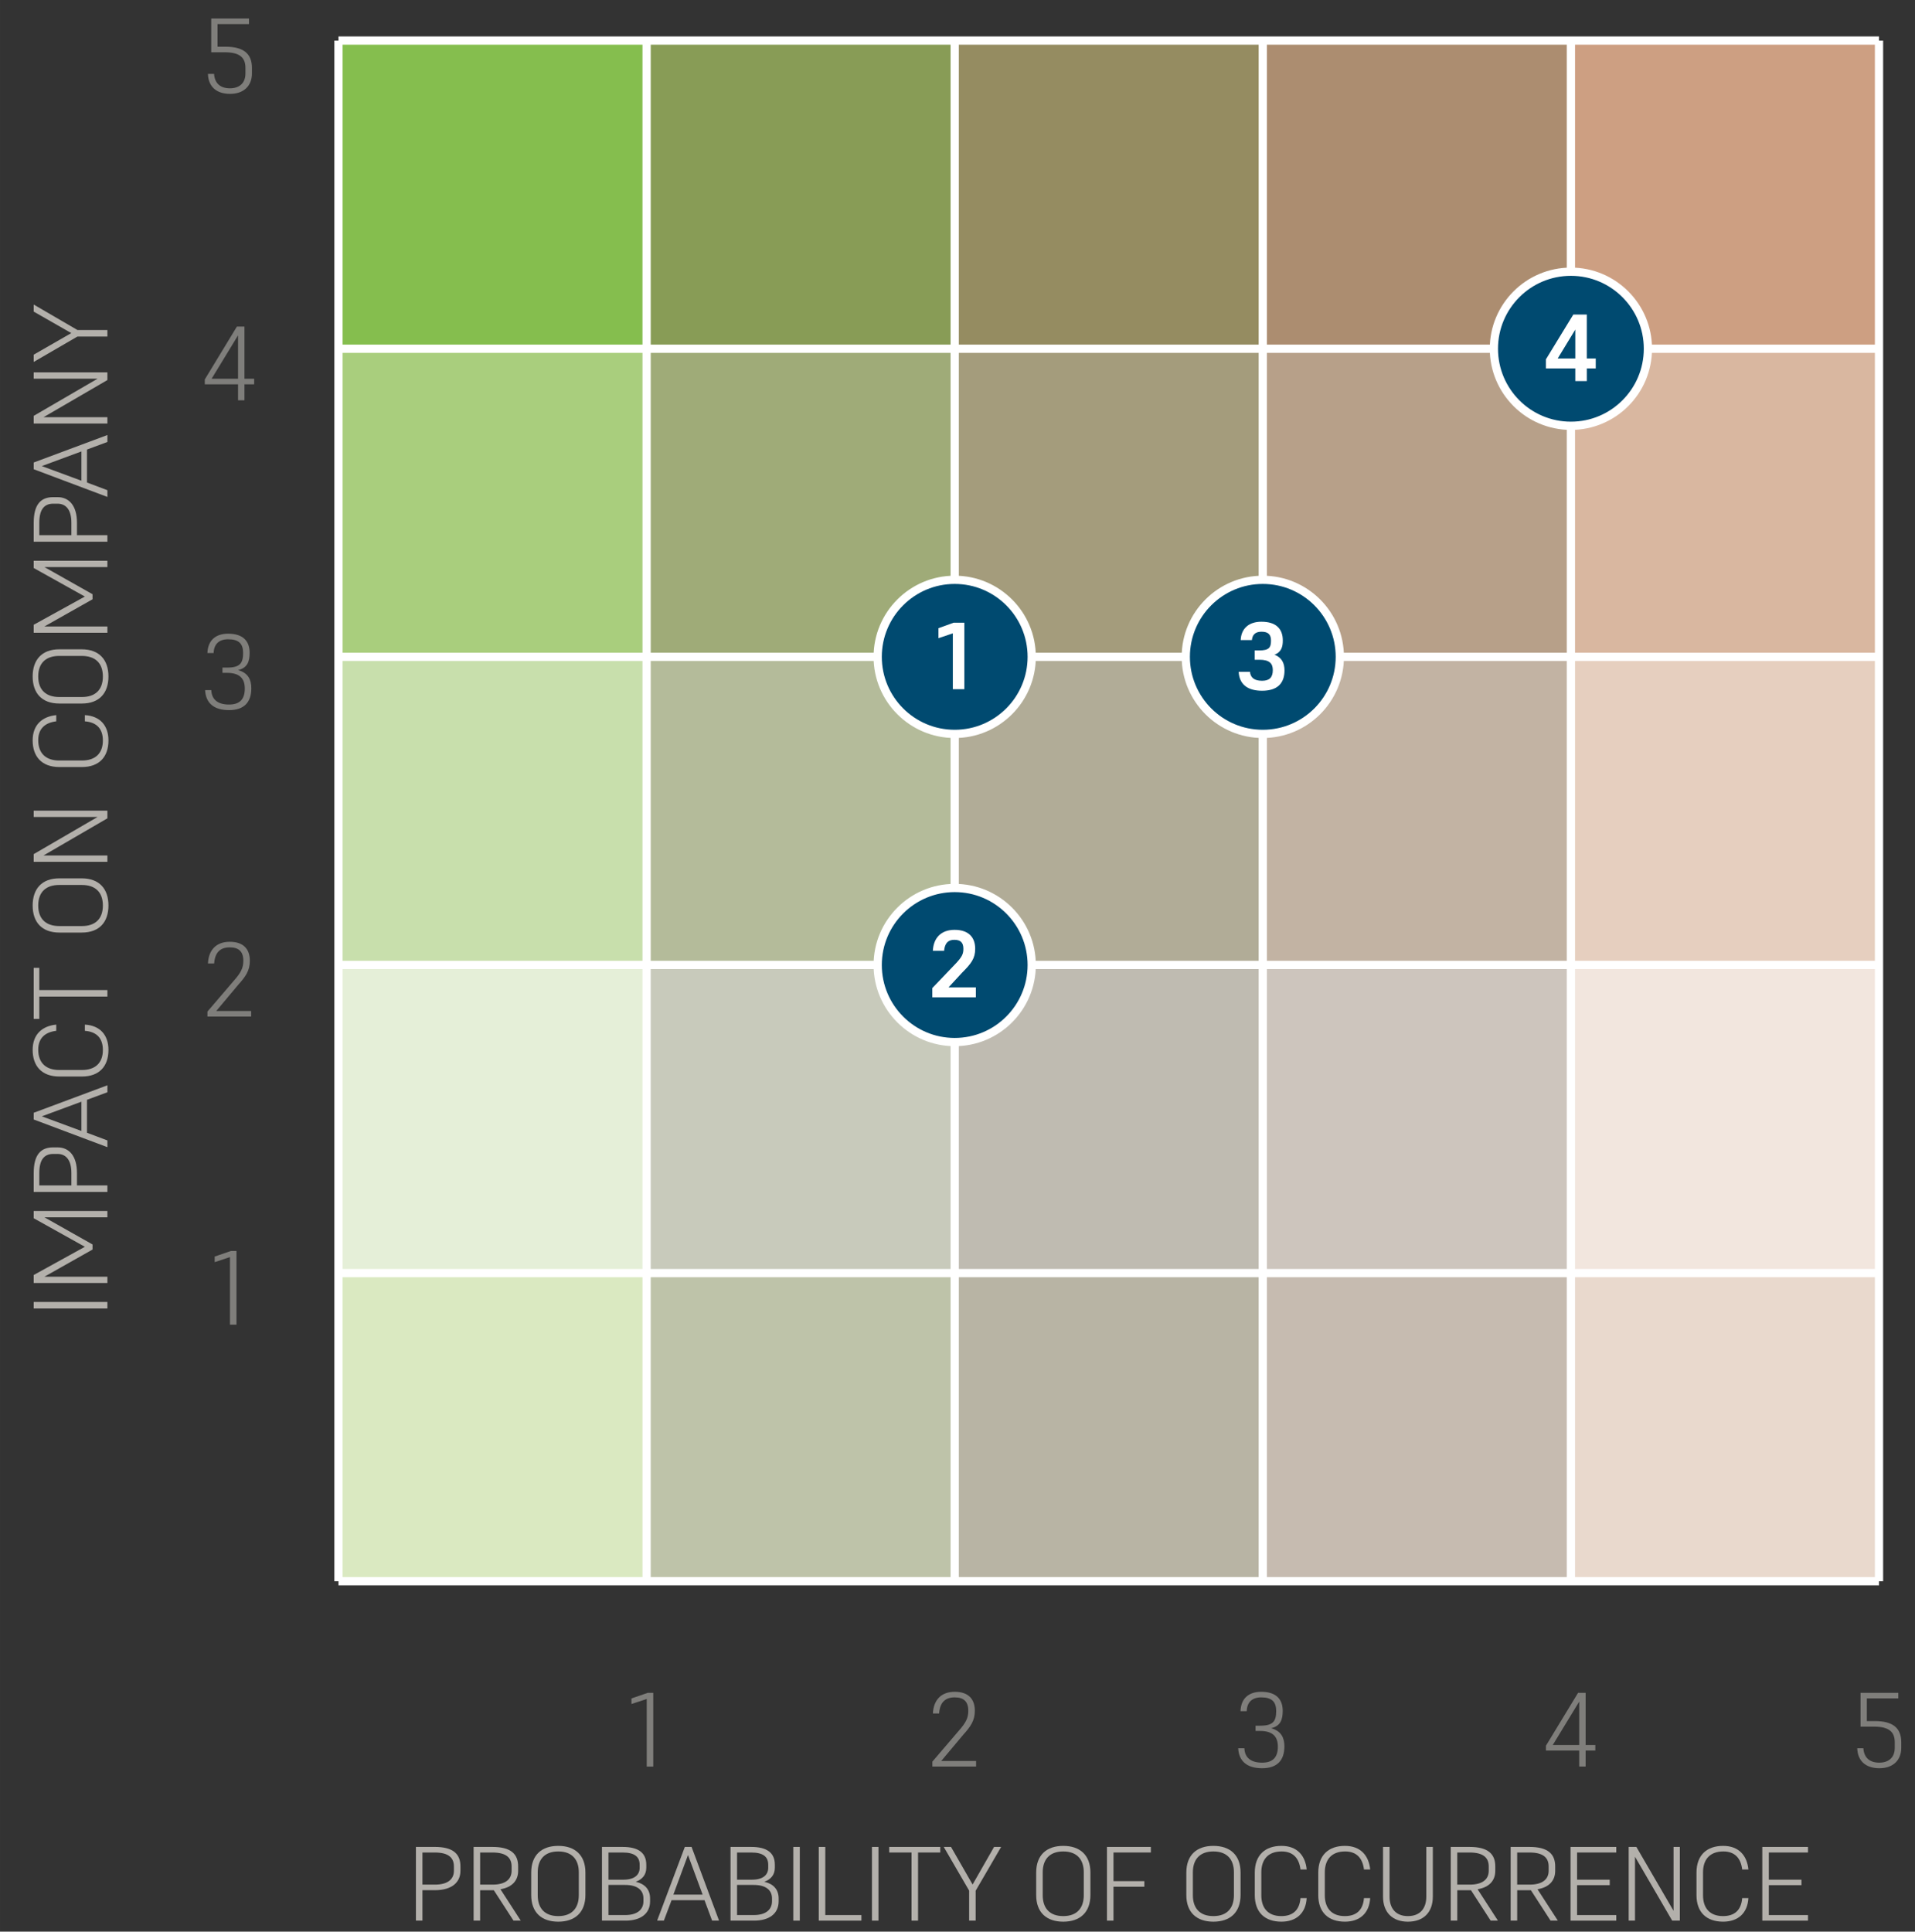 <?xml version="1.0" encoding="UTF-8"?><svg xmlns="http://www.w3.org/2000/svg" width="61.489mm" height="62.018mm" viewBox="0 0 174.3 175.8"><rect x="0" y="0" width="174.3" height="175.8" fill="#333333" stroke="none"/><g isolation="isolate"><g id="Capa_1"><rect x="30.809" y="115.866" width="28.043" height="28.047" fill="#dae9c1" stroke-width="0"/><rect x="30.809" y="87.831" width="28.043" height="28.042" fill="#e4eed2" stroke-width="0"/><rect x="30.809" y="59.784" width="28.043" height="28.042" fill="#edf4e2" stroke-width="0"/><rect x="30.809" y="31.737" width="28.043" height="28.047" fill="#f6faf1" stroke-width="0"/><g mix-blend-mode="multiply"><rect x="30.809" y="3.7" width="28.043" height="28.042" fill="#85be4e" stroke-width="0"/><rect x="30.809" y="31.737" width="28.043" height="28.047" fill="#a9ce7d" stroke-width="0"/><rect x="30.809" y="59.784" width="28.043" height="28.042" fill="#c8dfac" stroke-width="0"/><rect x="30.809" y="87.831" width="28.043" height="28.042" fill="#e5efd8" stroke-width="0"/><rect x="9.786" y="-14.854" width="70.088" height="131.959" fill="none" stroke-width="0"/></g><g opacity=".75"><rect x="58.852" y="115.866" width="28.043" height="28.047" fill="#dae9c1" stroke-width="0"/><rect x="58.852" y="87.831" width="28.043" height="28.042" fill="#e4eed2" stroke-width="0"/><rect x="58.852" y="59.784" width="28.043" height="28.042" fill="#edf4e2" stroke-width="0"/><rect x="58.852" y="31.737" width="28.043" height="28.047" fill="#f6faf1" stroke-width="0"/><g mix-blend-mode="multiply"><rect x="58.852" y="3.7" width="28.043" height="28.042" fill="#85be4e" stroke-width="0"/><rect x="58.852" y="31.737" width="28.043" height="28.047" fill="#a9ce7d" stroke-width="0"/><rect x="58.852" y="59.784" width="28.043" height="28.042" fill="#c8dfac" stroke-width="0"/><rect x="58.852" y="87.831" width="28.043" height="28.042" fill="#e5efd8" stroke-width="0"/><rect x="37.829" y="-14.854" width="70.088" height="131.959" fill="none" stroke-width="0"/></g><rect x="27.936" y="-23.51" width="89.874" height="168.659" fill="none" stroke-width="0"/></g><g opacity=".5"><rect x="86.895" y="115.866" width="28.043" height="28.047" fill="#dae9c1" stroke-width="0"/><rect x="86.895" y="87.831" width="28.043" height="28.042" fill="#e4eed2" stroke-width="0"/><rect x="86.895" y="59.784" width="28.043" height="28.042" fill="#edf4e2" stroke-width="0"/><rect x="86.895" y="31.737" width="28.043" height="28.047" fill="#f6faf1" stroke-width="0"/><g mix-blend-mode="multiply"><rect x="86.895" y="3.7" width="28.043" height="28.042" fill="#85be4e" stroke-width="0"/><rect x="86.895" y="31.737" width="28.043" height="28.047" fill="#a9ce7d" stroke-width="0"/><rect x="86.895" y="59.784" width="28.043" height="28.042" fill="#c8dfac" stroke-width="0"/><rect x="86.895" y="87.831" width="28.043" height="28.042" fill="#e5efd8" stroke-width="0"/><rect x="65.872" y="-14.854" width="70.088" height="131.959" fill="none" stroke-width="0"/></g><rect x="55.979" y="-23.51" width="89.874" height="168.659" fill="none" stroke-width="0"/></g><g opacity=".25"><rect x="114.938" y="115.866" width="28.043" height="28.047" fill="#dae9c1" stroke-width="0"/><rect x="114.938" y="87.831" width="28.043" height="28.042" fill="#e4eed2" stroke-width="0"/><rect x="114.938" y="59.784" width="28.043" height="28.042" fill="#edf4e2" stroke-width="0"/><rect x="114.938" y="31.737" width="28.043" height="28.047" fill="#f6faf1" stroke-width="0"/><g mix-blend-mode="multiply"><rect x="114.938" y="3.7" width="28.043" height="28.042" fill="#85be4e" stroke-width="0"/><rect x="114.938" y="31.737" width="28.043" height="28.047" fill="#a9ce7d" stroke-width="0"/><rect x="114.938" y="59.784" width="28.043" height="28.042" fill="#c8dfac" stroke-width="0"/><rect x="114.938" y="87.831" width="28.043" height="28.042" fill="#e5efd8" stroke-width="0"/><rect x="93.915" y="-14.854" width="70.089" height="131.959" fill="none" stroke-width="0"/></g><rect x="84.022" y="-23.51" width="89.875" height="168.659" fill="none" stroke-width="0"/></g><rect x="142.982" y="115.866" width="28.043" height="28.047" fill="#e9d9cd" stroke-width="0"/><rect x="142.982" y="87.831" width="28.043" height="28.042" fill="#eee2d9" stroke-width="0"/><rect x="142.982" y="59.784" width="28.043" height="28.042" fill="#f4ece6" stroke-width="0"/><rect x="142.982" y="31.737" width="28.043" height="28.047" fill="#faf6f3" stroke-width="0"/><g mix-blend-mode="multiply"><rect x="142.982" y="3.7" width="28.043" height="28.042" fill="#cd9f82" stroke-width="0"/><rect x="142.982" y="31.737" width="28.043" height="28.047" fill="#d9b7a0" stroke-width="0"/><rect x="142.982" y="59.784" width="28.043" height="28.042" fill="#e6cfbf" stroke-width="0"/><rect x="142.982" y="87.831" width="28.043" height="28.042" fill="#f2e6de" stroke-width="0"/><rect x="121.959" y="-14.854" width="70.089" height="131.959" fill="none" stroke-width="0"/></g><g opacity=".75"><rect x="114.938" y="115.866" width="28.043" height="28.047" fill="#e9d9cd" stroke-width="0"/><rect x="114.938" y="87.831" width="28.043" height="28.042" fill="#eee2d9" stroke-width="0"/><rect x="114.938" y="59.784" width="28.043" height="28.042" fill="#f4ece6" stroke-width="0"/><rect x="114.938" y="31.737" width="28.043" height="28.047" fill="#faf6f3" stroke-width="0"/><g mix-blend-mode="multiply"><rect x="114.938" y="3.7" width="28.043" height="28.042" fill="#cd9f82" stroke-width="0"/><rect x="114.938" y="31.737" width="28.043" height="28.047" fill="#d9b7a0" stroke-width="0"/><rect x="114.938" y="59.784" width="28.043" height="28.042" fill="#e6cfbf" stroke-width="0"/><rect x="114.938" y="87.831" width="28.043" height="28.042" fill="#f2e6de" stroke-width="0"/><rect x="93.915" y="-14.854" width="70.089" height="131.959" fill="none" stroke-width="0"/></g><rect x="84.022" y="-23.51" width="89.875" height="168.659" fill="none" stroke-width="0"/></g><g opacity=".5"><rect x="86.895" y="115.866" width="28.043" height="28.047" fill="#e9d9cd" stroke-width="0"/><rect x="86.895" y="87.831" width="28.043" height="28.042" fill="#eee2d9" stroke-width="0"/><rect x="86.895" y="59.784" width="28.043" height="28.042" fill="#f4ece6" stroke-width="0"/><rect x="86.895" y="31.737" width="28.043" height="28.047" fill="#faf6f3" stroke-width="0"/><g mix-blend-mode="multiply"><rect x="86.895" y="3.7" width="28.043" height="28.042" fill="#cd9f82" stroke-width="0"/><rect x="86.895" y="31.737" width="28.043" height="28.047" fill="#d9b7a0" stroke-width="0"/><rect x="86.895" y="59.784" width="28.043" height="28.042" fill="#e6cfbf" stroke-width="0"/><rect x="86.895" y="87.831" width="28.043" height="28.042" fill="#f2e6de" stroke-width="0"/><rect x="65.872" y="-14.854" width="70.088" height="131.959" fill="none" stroke-width="0"/></g><rect x="55.979" y="-23.51" width="89.874" height="168.659" fill="none" stroke-width="0"/></g><g opacity=".25"><rect x="58.852" y="115.866" width="28.043" height="28.047" fill="#e9d9cd" stroke-width="0"/><rect x="58.852" y="87.831" width="28.043" height="28.042" fill="#eee2d9" stroke-width="0"/><rect x="58.852" y="59.784" width="28.043" height="28.042" fill="#f4ece6" stroke-width="0"/><rect x="58.852" y="31.737" width="28.043" height="28.047" fill="#faf6f3" stroke-width="0"/><g mix-blend-mode="multiply"><rect x="58.852" y="3.7" width="28.043" height="28.042" fill="#cd9f82" stroke-width="0"/><rect x="58.852" y="31.737" width="28.043" height="28.047" fill="#d9b7a0" stroke-width="0"/><rect x="58.852" y="59.784" width="28.043" height="28.042" fill="#e6cfbf" stroke-width="0"/><rect x="58.852" y="87.831" width="28.043" height="28.042" fill="#f2e6de" stroke-width="0"/><rect x="37.829" y="-14.854" width="70.088" height="131.959" fill="none" stroke-width="0"/></g><rect x="27.936" y="-23.51" width="89.874" height="168.659" fill="none" stroke-width="0"/></g><path d="M18.927,6.724h.556c.058.882.594,1.313,1.447,1.313.824,0,1.409-.441,1.409-1.342v-.517c0-.959-.546-1.419-1.888-1.419h-1.227V1.684h3.44v.508h-2.865v2.06h.718c1.62,0,2.415.604,2.415,1.935v.498c0,1.102-.719,1.859-1.993,1.859-1.255,0-1.984-.68-2.012-1.821Z" fill="#7f7e7b" stroke-width="0"/><path d="M22.251,34.977v1.456h-.585v-1.456h-3.028v-.441l2.922-4.811h.69v4.744h.882v.508h-.882ZM21.666,34.469v-3.948l-2.405,3.948h2.405Z" fill="#7f7e7b" stroke-width="0"/><path d="M18.667,62.809h.565c.029.824.556,1.313,1.61,1.313.968,0,1.438-.47,1.438-1.456,0-.882-.431-1.428-1.62-1.428h-.412v-.479h.422c1.198,0,1.456-.422,1.456-1.342,0-.824-.383-1.236-1.361-1.236-.843,0-1.294.451-1.322,1.255h-.565c.039-1.15.738-1.763,1.888-1.763,1.39,0,1.955.709,1.955,1.734,0,.815-.211,1.38-1.054,1.581.93.249,1.208.892,1.208,1.648,0,1.255-.633,1.993-2.032,1.993-1.409,0-2.118-.671-2.175-1.821Z" fill="#7f7e7b" stroke-width="0"/><path d="M18.879,92.067l2.377-2.779c.671-.757.891-1.188.891-1.849,0-.834-.412-1.217-1.236-1.217-.901,0-1.351.498-1.419,1.466h-.565c.058-1.255.776-1.974,1.984-1.974,1.265,0,1.83.681,1.83,1.725,0,.901-.383,1.437-1.063,2.194l-1.993,2.377h3.172v.508h-3.977v-.45Z" fill="#7f7e7b" stroke-width="0"/><path d="M21.524,113.853v6.708h-.594v-6.152l-1.39.46v-.508l1.476-.508h.508Z" fill="#7f7e7b" stroke-width="0"/><path d="M3.068,119.089v-.595h6.707v.595H3.068Z" fill="#b3b0ab" stroke-width="0"/><path d="M4.045,116.194h5.731v.575H3.068v-.729l4.657-2.568-4.657-2.597v-.661h6.707v.575h-5.731l4.379,2.472v.461l-4.379,2.472Z" fill="#b3b0ab" stroke-width="0"/><path d="M7.006,107.885h2.769v.595H3.068v-1.716c0-1.687.651-2.338,1.772-2.338h.402c1.054,0,1.763.786,1.763,2.319v1.14ZM3.576,107.885h2.922v-1.13c0-1.188-.498-1.734-1.265-1.734h-.383c-.767,0-1.274.45-1.274,1.743v1.121Z" fill="#b3b0ab" stroke-width="0"/><path d="M7.917,100.095v2.999l1.859.699v.613l-6.707-2.519v-.613l6.707-2.501v.632l-1.859.69ZM3.806,101.599l3.603,1.332v-2.664l-3.603,1.332Z" fill="#b3b0ab" stroke-width="0"/><path d="M7.447,97.976h-2.041c-1.61,0-2.434-.958-2.434-2.425,0-1.428.882-2.175,2.147-2.3v.565c-1.016.125-1.639.661-1.639,1.716,0,1.245.748,1.849,1.907,1.849h2.079c1.15,0,1.897-.594,1.897-1.82,0-1.045-.537-1.658-1.639-1.744v-.565c1.38.077,2.147.949,2.147,2.3,0,1.485-.824,2.425-2.424,2.425Z" fill="#b3b0ab" stroke-width="0"/><path d="M3.576,90.108h6.2v.594H3.576v2.031h-.508v-4.647h.508v2.022Z" fill="#b3b0ab" stroke-width="0"/><path d="M7.447,84.875h-2.041c-1.61,0-2.434-.959-2.434-2.463s.824-2.472,2.424-2.472h2.041c1.61,0,2.434.968,2.434,2.472s-.824,2.463-2.424,2.463ZM5.387,84.281h2.079c1.15,0,1.897-.604,1.897-1.869s-.748-1.869-1.907-1.869h-2.08c-1.15,0-1.897.604-1.897,1.869s.748,1.869,1.907,1.869Z" fill="#b3b0ab" stroke-width="0"/><path d="M3.959,77.859h5.816v.575H3.068v-.7l5.816-3.382H3.068v-.575h6.707v.7l-5.816,3.382Z" fill="#b3b0ab" stroke-width="0"/><path d="M7.447,69.81h-2.041c-1.61,0-2.434-.959-2.434-2.425,0-1.428.882-2.175,2.147-2.3v.565c-1.016.124-1.639.661-1.639,1.715,0,1.246.748,1.85,1.907,1.85h2.079c1.15,0,1.897-.594,1.897-1.821,0-1.044-.537-1.658-1.639-1.744v-.565c1.38.077,2.147.949,2.147,2.3,0,1.485-.824,2.425-2.424,2.425Z" fill="#b3b0ab" stroke-width="0"/><path d="M7.447,64.03h-2.041c-1.61,0-2.434-.959-2.434-2.463s.824-2.472,2.424-2.472h2.041c1.61,0,2.434.968,2.434,2.472s-.824,2.463-2.424,2.463ZM5.387,63.436h2.079c1.15,0,1.897-.604,1.897-1.869s-.748-1.869-1.907-1.869h-2.08c-1.15,0-1.897.604-1.897,1.869s.748,1.869,1.907,1.869Z" fill="#b3b0ab" stroke-width="0"/><path d="M4.045,57.015h5.731v.575H3.068v-.729l4.657-2.568-4.657-2.597v-.661h6.707v.575h-5.731l4.379,2.472v.46l-4.379,2.472Z" fill="#b3b0ab" stroke-width="0"/><path d="M7.006,48.706h2.769v.594H3.068v-1.715c0-1.687.651-2.338,1.772-2.338h.402c1.054,0,1.763.786,1.763,2.319v1.14ZM3.576,48.706h2.922v-1.131c0-1.188-.498-1.734-1.265-1.734h-.383c-.767,0-1.274.45-1.274,1.744v1.121Z" fill="#b3b0ab" stroke-width="0"/><path d="M7.917,40.915v2.999l1.859.7v.613l-6.707-2.521v-.613l6.707-2.501v.632l-1.859.69ZM3.806,42.419l3.603,1.331v-2.664l-3.603,1.332Z" fill="#b3b0ab" stroke-width="0"/><path d="M3.959,37.972h5.816v.575H3.068v-.7l5.816-3.383H3.068v-.575h6.707v.7l-5.816,3.382Z" fill="#b3b0ab" stroke-width="0"/><path d="M9.776,30.631h-2.731l-3.977,2.309v-.661l3.421-1.964-3.421-1.955v-.642l3.986,2.319h2.721v.594Z" fill="#b3b0ab" stroke-width="0"/><path d="M169.045,159.11h.556c.058.881.595,1.312,1.447,1.312.824,0,1.409-.44,1.409-1.342v-.518c0-.958-.547-1.418-1.888-1.418h-1.227v-3.076h3.439v.508h-2.865v2.061h.719c1.619,0,2.415.604,2.415,1.935v.498c0,1.103-.719,1.859-1.993,1.859-1.256,0-1.983-.681-2.013-1.82Z" fill="#7f7e7b" stroke-width="0"/><path d="M144.322,159.32v1.457h-.585v-1.457h-3.028v-.44l2.923-4.811h.69v4.743h.881v.508h-.881ZM143.737,158.812v-3.947l-2.405,3.947h2.405Z" fill="#7f7e7b" stroke-width="0"/><path d="M112.697,159.11h.565c.028.823.556,1.312,1.609,1.312.968,0,1.438-.47,1.438-1.457,0-.881-.432-1.428-1.619-1.428h-.412v-.478h.422c1.197,0,1.456-.422,1.456-1.342,0-.824-.384-1.236-1.36-1.236-.844,0-1.294.45-1.322,1.256h-.565c.038-1.15.737-1.764,1.888-1.764,1.389,0,1.954.709,1.954,1.734,0,.815-.21,1.38-1.054,1.581.93.249,1.207.892,1.207,1.648,0,1.255-.632,1.993-2.031,1.993-1.408,0-2.117-.671-2.175-1.82Z" fill="#7f7e7b" stroke-width="0"/><path d="M84.864,160.327l2.377-2.779c.671-.757.891-1.188.891-1.85,0-.833-.412-1.217-1.236-1.217-.901,0-1.351.498-1.419,1.466h-.565c.058-1.255.776-1.974,1.984-1.974,1.265,0,1.831.681,1.831,1.725,0,.901-.384,1.438-1.064,2.194l-1.993,2.377h3.172v.508h-3.978v-.45Z" fill="#7f7e7b" stroke-width="0"/><path d="M59.458,154.069v6.708h-.594v-6.152l-1.39.46v-.508l1.476-.508h.508Z" fill="#7f7e7b" stroke-width="0"/><path d="M38.449,172.03v2.769h-.594v-6.708h1.715c1.687,0,2.338.652,2.338,1.773v.402c0,1.054-.786,1.763-2.319,1.763h-1.14ZM38.449,168.6v2.923h1.131c1.188,0,1.734-.498,1.734-1.265v-.384c0-.767-.45-1.274-1.744-1.274h-1.121Z" fill="#b3b0ab" stroke-width="0"/><path d="M43.701,174.8h-.594v-6.708h1.715c1.687,0,2.338.652,2.338,1.773v.402c0,.862-.518,1.494-1.61,1.677l1.849,2.856h-.661l-1.792-2.769h-1.246v2.769ZM43.701,168.6v2.923h1.131c1.188,0,1.734-.498,1.734-1.265v-.384c0-.767-.45-1.274-1.744-1.274h-1.121Z" fill="#b3b0ab" stroke-width="0"/><path d="M48.35,172.472v-2.042c0-1.609.958-2.434,2.462-2.434s2.472.824,2.472,2.425v2.041c0,1.609-.968,2.434-2.472,2.434s-2.462-.824-2.462-2.424ZM48.943,170.411v2.079c0,1.15.604,1.897,1.869,1.897s1.869-.747,1.869-1.907v-2.079c0-1.149-.604-1.897-1.869-1.897s-1.869.748-1.869,1.907Z" fill="#b3b0ab" stroke-width="0"/><path d="M54.789,168.092h1.888c1.428,0,2.147.537,2.147,1.62v.268c0,.643-.354,1.063-.958,1.284.824.191,1.303.69,1.303,1.523v.25c0,1.178-.92,1.763-2.233,1.763h-2.147v-6.708ZM55.383,168.6v2.473h1.361c.997,0,1.476-.432,1.476-1.083v-.277c0-.738-.479-1.112-1.543-1.112h-1.294ZM55.383,171.552v2.74h1.523c1.102,0,1.658-.498,1.658-1.255v-.259c0-.758-.556-1.227-1.658-1.227h-1.523Z" fill="#b3b0ab" stroke-width="0"/><path d="M64.123,172.94h-2.999l-.7,1.859h-.613l2.521-6.708h.613l2.501,6.708h-.632l-.69-1.859ZM62.619,168.83l-1.331,3.603h2.664l-1.332-3.603Z" fill="#b3b0ab" stroke-width="0"/><path d="M66.491,168.092h1.888c1.428,0,2.147.537,2.147,1.62v.268c0,.643-.354,1.063-.958,1.284.824.191,1.303.69,1.303,1.523v.25c0,1.178-.92,1.763-2.233,1.763h-2.147v-6.708ZM67.085,168.6v2.473h1.361c.997,0,1.476-.432,1.476-1.083v-.277c0-.738-.479-1.112-1.543-1.112h-1.294ZM67.085,171.552v2.74h1.523c1.102,0,1.658-.498,1.658-1.255v-.259c0-.758-.556-1.227-1.658-1.227h-1.523Z" fill="#b3b0ab" stroke-width="0"/><path d="M72.203,168.092h.594v6.708h-.594v-6.708Z" fill="#b3b0ab" stroke-width="0"/><path d="M74.522,168.092h.594v6.2h3.287v.508h-3.881v-6.708Z" fill="#b3b0ab" stroke-width="0"/><path d="M79.362,168.092h.594v6.708h-.594v-6.708Z" fill="#b3b0ab" stroke-width="0"/><path d="M83.56,168.6v6.2h-.594v-6.2h-2.032v-.508h4.648v.508h-2.022Z" fill="#b3b0ab" stroke-width="0"/><path d="M88.208,174.8v-2.731l-2.31-3.977h.661l1.965,3.421,1.954-3.421h.643l-2.319,3.986v2.722h-.594Z" fill="#b3b0ab" stroke-width="0"/><path d="M94.312,172.472v-2.042c0-1.609.958-2.434,2.463-2.434s2.473.824,2.473,2.425v2.041c0,1.609-.968,2.434-2.473,2.434s-2.463-.824-2.463-2.424ZM94.907,170.411v2.079c0,1.15.604,1.897,1.868,1.897s1.868-.747,1.868-1.907v-2.079c0-1.149-.604-1.897-1.868-1.897s-1.868.748-1.868,1.907Z" fill="#b3b0ab" stroke-width="0"/><path d="M101.347,171.714v3.086h-.594v-6.708h3.996v.508h-3.402v2.606h2.809v.508h-2.809Z" fill="#b3b0ab" stroke-width="0"/><path d="M107.978,172.472v-2.042c0-1.609.958-2.434,2.463-2.434s2.473.824,2.473,2.425v2.041c0,1.609-.968,2.434-2.473,2.434s-2.463-.824-2.463-2.424ZM108.573,170.411v2.079c0,1.15.604,1.897,1.868,1.897s1.868-.747,1.868-1.907v-2.079c0-1.149-.604-1.897-1.868-1.897s-1.868.748-1.868,1.907Z" fill="#b3b0ab" stroke-width="0"/><path d="M114.208,172.472v-2.042c0-1.609.959-2.434,2.425-2.434,1.428,0,2.175.882,2.3,2.147h-.565c-.125-1.016-.661-1.639-1.716-1.639-1.245,0-1.849.748-1.849,1.907v2.079c0,1.15.594,1.897,1.82,1.897,1.045,0,1.658-.536,1.744-1.639h.565c-.077,1.38-.949,2.147-2.3,2.147-1.485,0-2.425-.824-2.425-2.424Z" fill="#b3b0ab" stroke-width="0"/><path d="M119.987,172.472v-2.042c0-1.609.959-2.434,2.425-2.434,1.428,0,2.175.882,2.3,2.147h-.565c-.125-1.016-.661-1.639-1.716-1.639-1.245,0-1.849.748-1.849,1.907v2.079c0,1.15.594,1.897,1.82,1.897,1.045,0,1.658-.536,1.744-1.639h.565c-.077,1.38-.949,2.147-2.3,2.147-1.485,0-2.425-.824-2.425-2.424Z" fill="#b3b0ab" stroke-width="0"/><path d="M130.414,168.092v4.514c0,1.476-.881,2.29-2.271,2.29-1.37,0-2.262-.815-2.262-2.29v-4.514h.594v4.523c0,1.044.547,1.772,1.668,1.772,1.14,0,1.677-.729,1.677-1.772v-4.523h.594Z" fill="#b3b0ab" stroke-width="0"/><path d="M132.638,174.8h-.594v-6.708h1.716c1.687,0,2.338.652,2.338,1.773v.402c0,.862-.518,1.494-1.61,1.677l1.85,2.856h-.661l-1.792-2.769h-1.246v2.769ZM132.638,168.6v2.923h1.131c1.188,0,1.734-.498,1.734-1.265v-.384c0-.767-.45-1.274-1.743-1.274h-1.122Z" fill="#b3b0ab" stroke-width="0"/><path d="M138.091,174.8h-.594v-6.708h1.716c1.687,0,2.338.652,2.338,1.773v.402c0,.862-.518,1.494-1.61,1.677l1.85,2.856h-.661l-1.792-2.769h-1.246v2.769ZM138.091,168.6v2.923h1.131c1.188,0,1.734-.498,1.734-1.265v-.384c0-.767-.45-1.274-1.743-1.274h-1.122Z" fill="#b3b0ab" stroke-width="0"/><path d="M142.95,168.092h4.159v.508h-3.565v2.473h2.971v.498h-2.971v2.722h3.565v.508h-4.159v-6.708Z" fill="#b3b0ab" stroke-width="0"/><path d="M148.815,168.983v5.816h-.575v-6.708h.699l3.383,5.816v-5.816h.575v6.708h-.699l-3.383-5.816Z" fill="#b3b0ab" stroke-width="0"/><path d="M154.412,172.472v-2.042c0-1.609.958-2.434,2.425-2.434,1.428,0,2.175.882,2.3,2.147h-.565c-.125-1.016-.661-1.639-1.716-1.639-1.245,0-1.849.748-1.849,1.907v2.079c0,1.15.594,1.897,1.82,1.897,1.045,0,1.658-.536,1.744-1.639h.565c-.077,1.38-.949,2.147-2.3,2.147-1.485,0-2.425-.824-2.425-2.424Z" fill="#b3b0ab" stroke-width="0"/><path d="M160.401,168.092h4.159v.508h-3.565v2.473h2.971v.498h-2.971v2.722h3.565v.508h-4.159v-6.708Z" fill="#b3b0ab" stroke-width="0"/><line x1="30.809" y1="3.692" x2="171.025" y2="3.692" fill="none" stroke="#fff" stroke-width=".75"/><line x1="30.809" y1="143.909" x2="171.025" y2="143.909" fill="none" stroke="#fff" stroke-width=".75"/><line x1="30.809" y1="115.867" x2="171.025" y2="115.867" fill="none" stroke="#fff" stroke-width=".75"/><line x1="30.809" y1="87.821" x2="171.025" y2="87.821" fill="none" stroke="#fff" stroke-width=".75"/><line x1="30.809" y1="59.779" x2="171.025" y2="59.779" fill="none" stroke="#fff" stroke-width=".75"/><line x1="30.809" y1="31.738" x2="171.025" y2="31.738" fill="none" stroke="#fff" stroke-width=".75"/><line x1="30.807" y1="143.912" x2="30.807" y2="3.696" fill="none" stroke="#fff" stroke-width=".75"/><line x1="171.024" y1="143.912" x2="171.024" y2="3.696" fill="none" stroke="#fff" stroke-width=".75"/><line x1="142.982" y1="143.912" x2="142.982" y2="3.696" fill="none" stroke="#fff" stroke-width=".75"/><line x1="114.936" y1="143.912" x2="114.936" y2="3.696" fill="none" stroke="#fff" stroke-width=".75"/><line x1="86.895" y1="143.912" x2="86.895" y2="3.696" fill="none" stroke="#fff" stroke-width=".75"/><line x1="58.853" y1="143.912" x2="58.853" y2="3.696" fill="none" stroke="#fff" stroke-width=".75"/><path d="M142.981,38.752c3.872,0,7.01-3.14,7.01-7.014,0-3.869-3.139-7.009-7.01-7.009s-7.01,3.14-7.01,7.009c0,3.874,3.139,7.014,7.01,7.014" fill="#004a70" stroke-width="0"/><path d="M142.981,38.752c3.872,0,7.01-3.14,7.01-7.014,0-3.869-3.139-7.009-7.01-7.009s-7.01,3.14-7.01,7.009c0,3.874,3.139,7.014,7.01,7.014Z" fill="none" stroke="#fff" stroke-width=".75"/><path d="M144.429,33.532v1.151h-1.047v-1.151h-2.673v-.831l2.491-4.075h1.228v3.997h.814v.908h-.814ZM143.382,32.623v-2.63l-1.601,2.63h1.601Z" fill="#fff" stroke-width="0"/><path d="M114.938,66.793c3.872,0,7.01-3.14,7.01-7.014,0-3.869-3.139-7.009-7.01-7.009s-7.01,3.14-7.01,7.009c0,3.874,3.139,7.014,7.01,7.014" fill="#004a70" stroke-width="0"/><path d="M114.938,66.793c3.872,0,7.01-3.14,7.01-7.014,0-3.869-3.139-7.009-7.01-7.009s-7.01,3.14-7.01,7.009c0,3.874,3.139,7.014,7.01,7.014Z" fill="none" stroke="#fff" stroke-width=".75"/><path d="M112.743,61.144h1.029c.043.519.381.814,1.099.814.667,0,.978-.303.978-.969,0-.606-.303-.943-1.211-.943h-.441v-.848h.416c.908,0,1.072-.277,1.072-.9,0-.537-.242-.805-.865-.805-.554,0-.83.268-.874.761h-1.02c.043-1.047.735-1.669,1.886-1.669,1.367,0,1.947.675,1.947,1.704,0,.562-.121,1.056-.753,1.298.666.251.908.779.908,1.428,0,1.176-.648,1.851-2.042,1.851-1.366,0-2.076-.623-2.128-1.722Z" fill="#fff" stroke-width="0"/><path d="M86.895,94.84c3.872,0,7.01-3.14,7.01-7.014,0-3.869-3.139-7.009-7.01-7.009s-7.01,3.14-7.01,7.009c0,3.874,3.139,7.014,7.01,7.014" fill="#004a70" stroke-width="0"/><path d="M86.895,94.84c3.872,0,7.01-3.14,7.01-7.014,0-3.869-3.139-7.009-7.01-7.009s-7.01,3.14-7.01,7.009c0,3.874,3.139,7.014,7.01,7.014Z" fill="none" stroke="#fff" stroke-width=".75"/><path d="M84.855,89.93l2.025-2.12c.701-.718.805-1.003.805-1.462,0-.562-.26-.814-.822-.814-.588,0-.865.32-.934,1.004h-1.021c.052-1.185.761-1.912,1.973-1.912,1.28,0,1.878.683,1.878,1.722,0,.891-.364,1.35-1.203,2.188l-1.22,1.324h2.484v.908h-3.963v-.839Z" fill="#fff" stroke-width="0"/><path d="M86.895,66.793c3.872,0,7.01-3.14,7.01-7.014,0-3.869-3.139-7.009-7.01-7.009s-7.01,3.14-7.01,7.009c0,3.874,3.139,7.014,7.01,7.014" fill="#004a70" stroke-width="0"/><path d="M86.895,66.793c3.872,0,7.01-3.14,7.01-7.014,0-3.869-3.139-7.009-7.01-7.009s-7.01,3.14-7.01,7.009c0,3.874,3.139,7.014,7.01,7.014Z" fill="none" stroke="#fff" stroke-width=".75"/><path d="M87.772,56.671v6.056h-1.047v-5.087l-1.307.441v-.908l1.384-.502h.969Z" fill="#fff" stroke-width="0"/></g></g></svg>